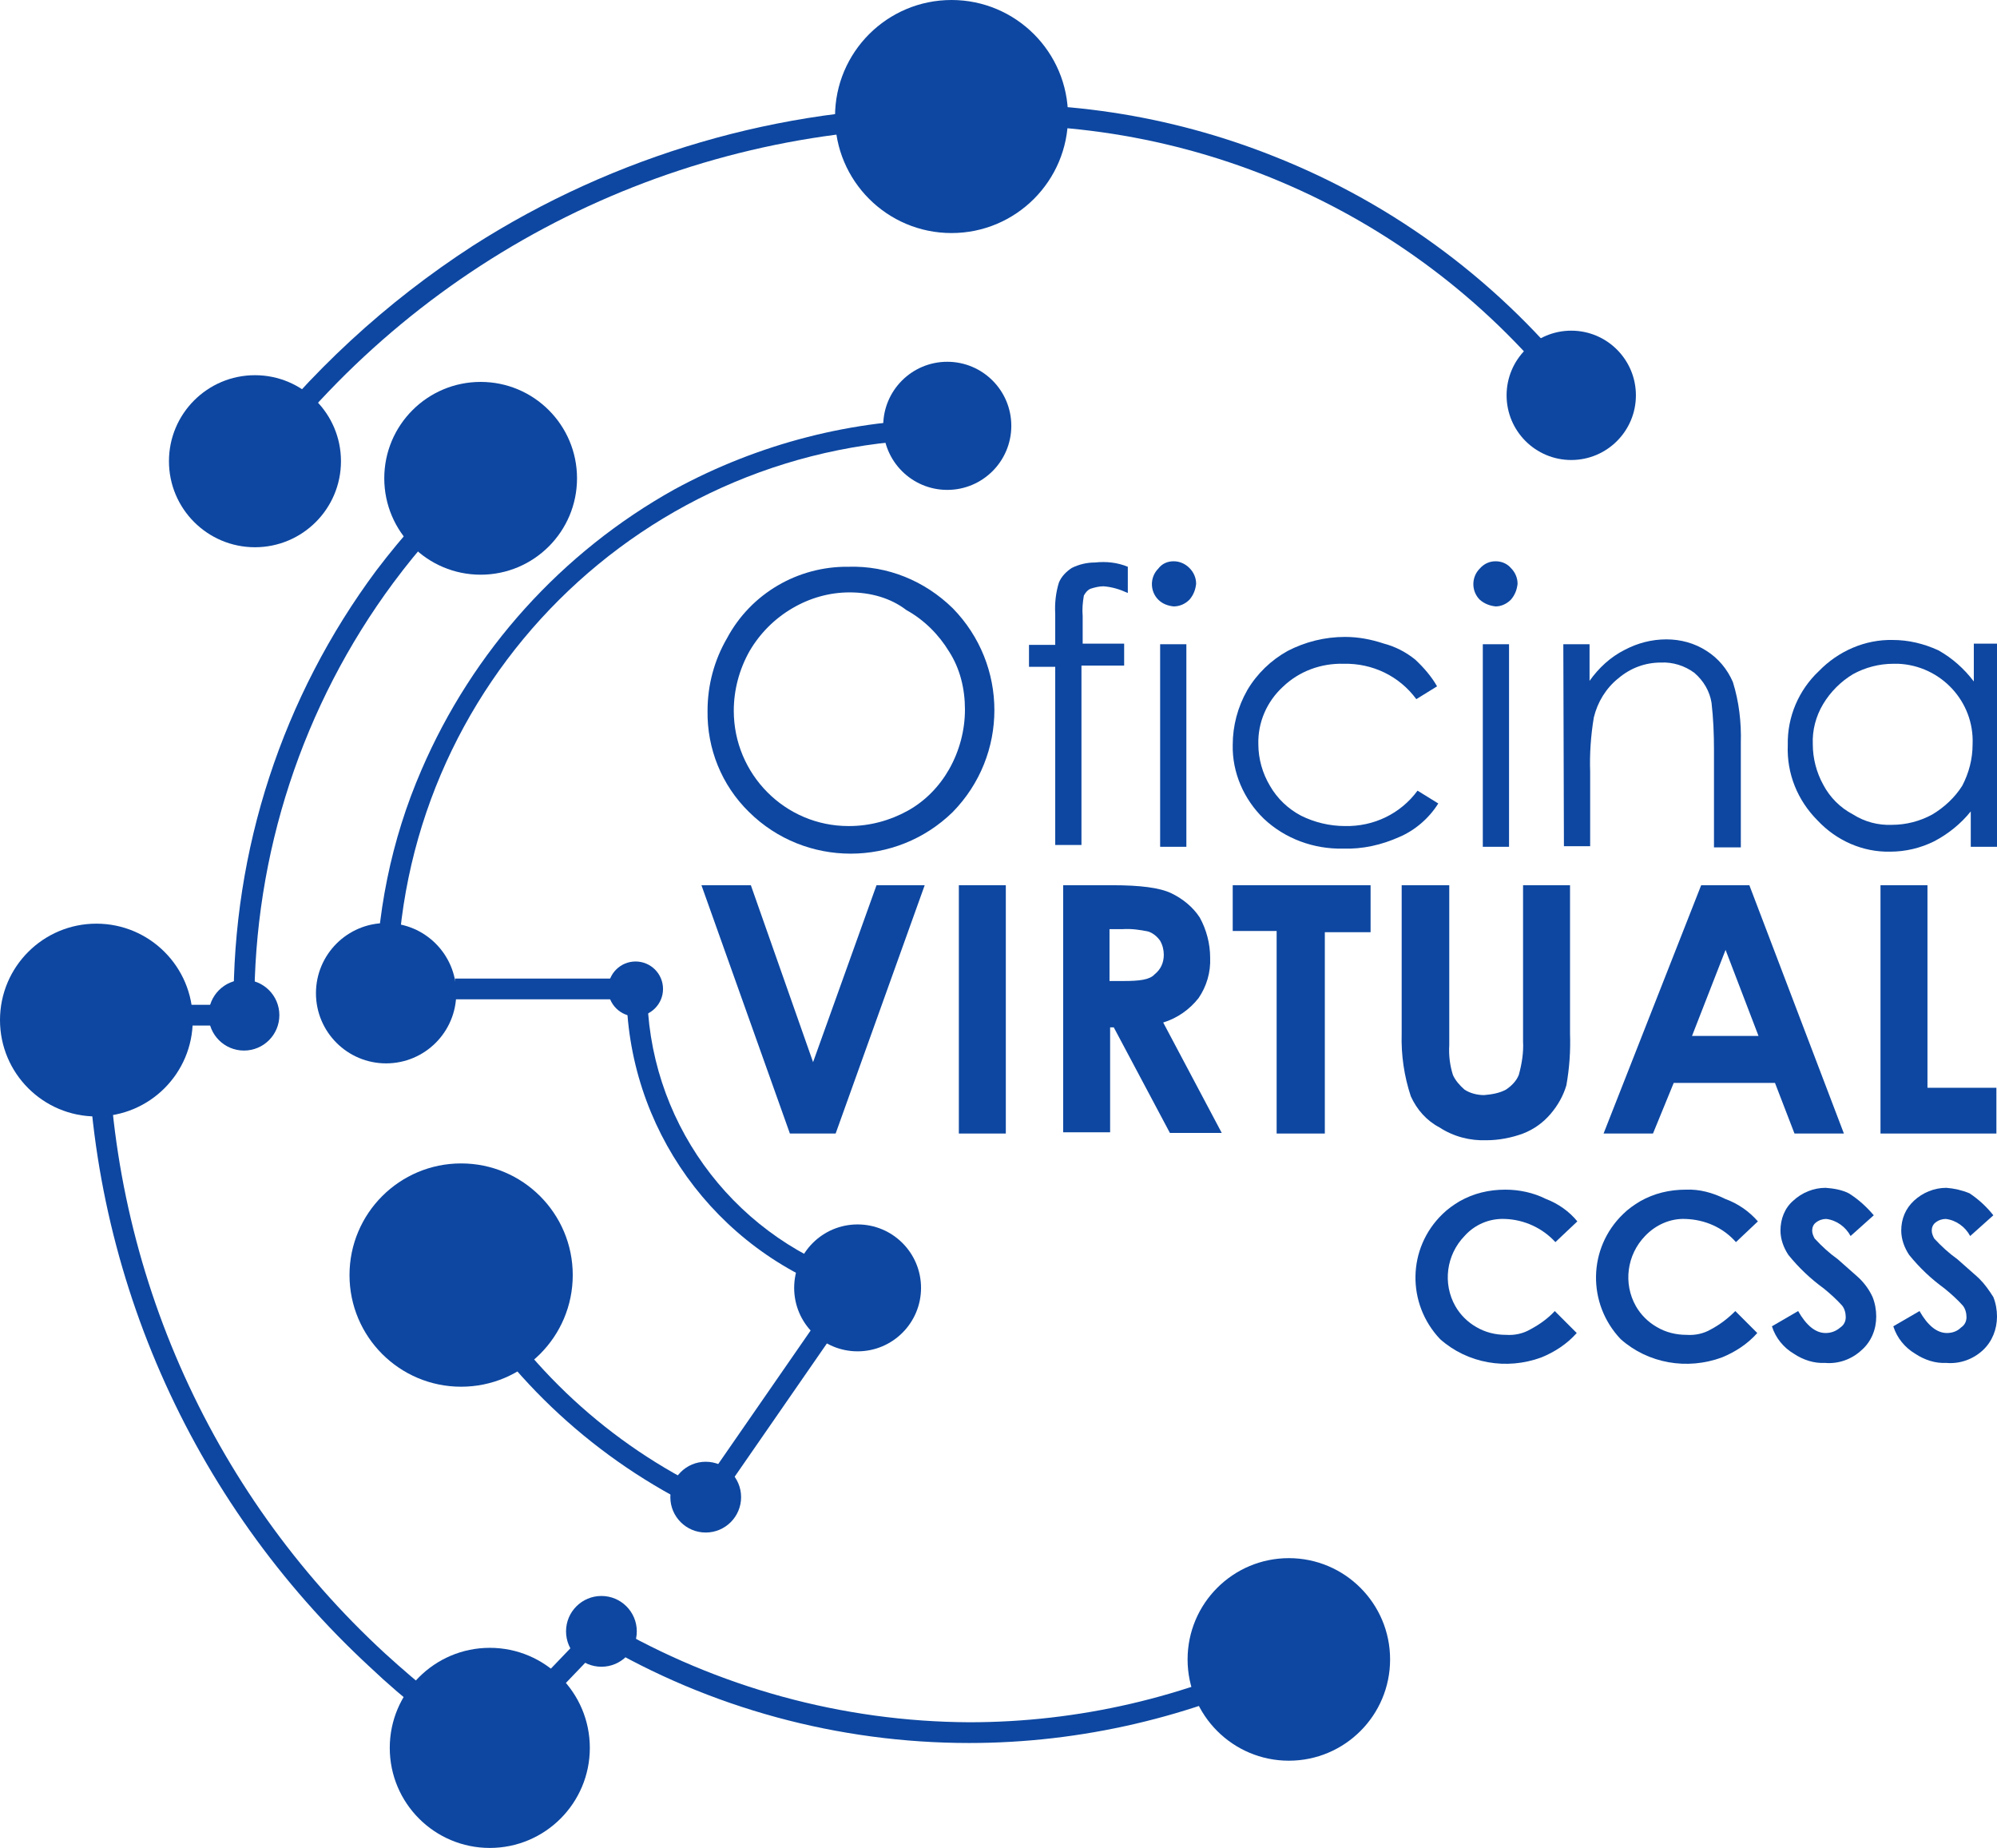 <?xml version="1.0" encoding="utf-8"?>
<!-- Generator: Adobe Illustrator 22.0.1, SVG Export Plug-In . SVG Version: 6.00 Build 0)  -->
<svg version="1.1" id="Capa_1" xmlns="http://www.w3.org/2000/svg" xmlns:xlink="http://www.w3.org/1999/xlink" x="0px" y="0px"
	 viewBox="0 0 327.4 302.9" style="enable-background:new 0 0 327.4 302.9;" xml:space="preserve">
<style type="text/css">
	.st0{fill:#0D47A1;}
	.st1{fill:none;}
</style>
<title>ov</title>
<g id="Group_271">
	<g id="Group_235">
		<g id="Group_226">
			<g id="Group_219">
				<path id="Path_322" class="st0" d="M139.1,92.9c6.4-0.2,12.5,2.3,17.1,6.8c9.1,9.3,9.1,24.1,0,33.4c-9.3,9.1-24.2,9.1-33.4,0
					c-4.5-4.4-6.9-10.4-6.8-16.6c0-4.2,1.1-8.3,3.2-11.9C123.1,97.3,130.8,92.8,139.1,92.9z M139.3,97.1c-3.3,0-6.5,0.9-9.4,2.6
					c-2.9,1.7-5.3,4.1-7,7c-1.7,3-2.6,6.4-2.6,9.8c0,10.4,8.4,18.9,18.8,18.9c0,0,0,0,0,0c0,0,0.1,0,0.1,0c3.4,0,6.7-0.9,9.6-2.5
					c2.9-1.6,5.2-4,6.8-6.8c1.7-3,2.6-6.4,2.6-9.8c0-3.4-0.8-6.7-2.6-9.5c-1.7-2.8-4.1-5.2-7-6.8C146,98,142.7,97.1,139.3,97.1
					L139.3,97.1z"/>
			</g>
			<g id="Group_220">
				<path id="Path_323" class="st0" d="M184.9,92.9v4.3c-1.3-0.6-2.6-1-4-1.1c-0.7,0-1.5,0.2-2.1,0.4c-0.5,0.2-0.8,0.6-1.1,1.1
					c-0.2,1.1-0.3,2.3-0.2,3.4v4.5h6.8v3.6h-7v29.4H173v-29.2h-4.3v-3.6h4.3v-5.1c-0.1-1.7,0.1-3.5,0.6-5.1c0.4-1,1.2-1.8,2.1-2.4
					c1.2-0.6,2.5-0.9,3.8-0.9C181.4,92,183.2,92.2,184.9,92.9z"/>
			</g>
			<g id="Group_221">
				<path id="Path_324" class="st0" d="M192.4,92c1,0,1.9,0.4,2.6,1.1c0.7,0.7,1.1,1.6,1.1,2.6c-0.1,0.9-0.4,1.8-1.1,2.6
					c-0.7,0.7-1.6,1.1-2.6,1.1c-0.9-0.1-1.8-0.4-2.5-1.1c-1.4-1.4-1.4-3.7,0-5.1c0,0,0,0,0,0l0,0C190.5,92.4,191.4,92,192.4,92z
					 M190.2,105.6h4.3v33.2h-4.3V105.6z"/>
			</g>
			<g id="Group_222">
				<path id="Path_325" class="st0" d="M235.6,112.5l-3.4,2.1c-2.8-3.8-7.2-5.9-11.9-5.8c-3.7-0.1-7.3,1.2-10,3.8
					c-2.6,2.4-4.1,5.8-4,9.4c0,2.4,0.7,4.8,1.9,6.8c1.2,2.1,3,3.8,5.1,4.9c2.2,1.1,4.7,1.7,7.2,1.7c4.7,0.1,9.1-2,11.9-5.8l3.4,2.1
					c-1.5,2.4-3.8,4.4-6.4,5.5c-2.9,1.3-6,2-9.2,1.9c-4.8,0.1-9.5-1.6-13-4.9c-3.3-3.2-5.2-7.6-5.1-12.1c0-3.1,0.8-6.2,2.4-9
					c1.6-2.7,3.9-4.9,6.6-6.4c2.9-1.5,6.1-2.3,9.4-2.3c2.2,0,4.3,0.4,6.4,1.1c1.9,0.5,3.6,1.4,5.1,2.6
					C233.4,109.4,234.7,110.9,235.6,112.5z"/>
			</g>
			<g id="Group_223">
				<path id="Path_326" class="st0" d="M245.2,92c1,0,1.9,0.4,2.5,1.1c0.7,0.7,1.1,1.6,1.1,2.6c-0.1,0.9-0.4,1.8-1.1,2.6
					c-0.7,0.7-1.6,1.1-2.5,1.1c-0.9-0.1-1.8-0.4-2.6-1.1c-1.4-1.4-1.4-3.7,0-5.1l0,0C243.3,92.4,244.2,92,245.2,92z M243.1,105.6
					h4.3v33.2h-4.3V105.6z"/>
			</g>
			<g id="Group_224">
				<path id="Path_327" class="st0" d="M256.3,105.6h4.3v6c1.5-2.1,3.4-3.9,5.8-5.1c2.1-1.1,4.4-1.7,6.8-1.7c2.3,0,4.6,0.6,6.6,1.9
					c1.9,1.2,3.4,3,4.3,5.1c1,3.2,1.4,6.6,1.3,10v17.1H281v-16c0-2.6-0.1-5.1-0.4-7.7c-0.3-1.9-1.3-3.6-2.8-4.9
					c-1.6-1.2-3.6-1.8-5.5-1.7c-2.6,0-5,0.9-7,2.6c-2,1.6-3.4,3.9-4,6.4c-0.5,3-0.7,6-0.6,8.9v12.2h-4.3L256.3,105.6z"/>
			</g>
			<g id="Group_225">
				<path id="Path_328" class="st0" d="M327.4,105.6v33.2h-4.3v-5.8c-1.6,2-3.7,3.7-6,4.9c-2.2,1.1-4.7,1.7-7.2,1.7
					c-4.5,0.1-8.8-1.8-11.9-5.1c-3.3-3.3-5.1-7.7-4.9-12.4c-0.1-4.6,1.8-9,5.1-12.1c3.2-3.3,7.6-5.2,12.1-5.1c2.6,0,5.1,0.6,7.5,1.7
					c2.3,1.3,4.2,3,5.8,5.1v-6.2H327.4z M310.4,108.8c-2.3,0-4.6,0.6-6.6,1.7c-2,1.2-3.7,2.9-4.9,4.9c-1.2,2-1.8,4.3-1.7,6.6
					c0,2.3,0.6,4.6,1.7,6.6c1.1,2.1,2.8,3.8,4.9,4.9c1.9,1.2,4.1,1.8,6.4,1.7c2.3,0,4.6-0.6,6.6-1.7c2-1.2,3.7-2.8,4.9-4.7
					c1.1-2.1,1.7-4.4,1.7-6.8c0.3-7-5.2-12.9-12.2-13.2c0,0,0,0,0,0C310.9,108.8,310.7,108.8,310.4,108.8L310.4,108.8z"/>
			</g>
		</g>
		<g id="Group_234">
			<g id="Group_227">
				<path id="Path_329" class="st0" d="M115,145.1h8.1l10.2,29l10.4-29h7.9L137,185.8h-7.5L115,145.1z"/>
			</g>
			<g id="Group_228">
				<path id="Path_330" class="st0" d="M157.2,145.1h7.7v40.7h-7.7V145.1z"/>
			</g>
			<g id="Group_229">
				<path id="Path_331" class="st0" d="M174.3,145.1h8.1c4.5,0,7.7,0.4,9.6,1.3c1.9,0.9,3.6,2.3,4.7,4c1.1,2,1.7,4.3,1.7,6.6
					c0.1,2.4-0.6,4.7-1.9,6.6c-1.5,1.9-3.5,3.3-5.8,4l9.6,18.1h-8.5l-9.2-17.3h-0.6v17.2h-7.7L174.3,145.1z M181.9,160.8h2.3
					c2.6,0,4.3-0.2,5.1-1.1c1-0.8,1.5-1.9,1.5-3.2c0-0.8-0.2-1.6-0.6-2.3c-0.5-0.7-1.1-1.2-1.9-1.5c-1.4-0.3-2.8-0.5-4.3-0.4h-2.1
					L181.9,160.8z"/>
			</g>
			<g id="Group_230">
				<path id="Path_332" class="st0" d="M202.4,145.1h22.3v7.7h-7.5v33h-7.9v-33.2h-7.2v-7.5H202.4z"/>
			</g>
			<g id="Group_231">
				<path id="Path_333" class="st0" d="M229.9,145.1h7.7v26.2c-0.1,1.7,0.1,3.3,0.6,4.9c0.4,0.9,1.1,1.7,1.9,2.4
					c0.9,0.6,2.1,0.9,3.2,0.9c1.2-0.1,2.5-0.3,3.6-0.9c0.9-0.6,1.7-1.4,2.1-2.4c0.5-1.8,0.8-3.7,0.7-5.5v-25.6h7.7v24.3
					c0.1,2.9-0.1,5.7-0.6,8.5c-0.5,1.7-1.4,3.3-2.6,4.7c-1.2,1.4-2.7,2.5-4.5,3.2c-1.9,0.7-4,1.1-6,1.1c-2.7,0.1-5.4-0.6-7.7-2.1
					c-2.1-1.1-3.7-2.9-4.7-5.1c-1.1-3.3-1.6-6.8-1.5-10.2V145.1z"/>
			</g>
			<g id="Group_232">
				<path id="Path_334" class="st0" d="M278.9,145.1h7.9l15.5,40.7h-8.1l-3.2-8.3h-16.6l-3.4,8.3h-8.1L278.9,145.1z M282.9,155.7
					l-5.5,14.1h10.9L282.9,155.7z"/>
			</g>
			<g id="Group_233">
				<path id="Path_335" class="st0" d="M308.3,145.1h7.7v33.2h11.3v7.5h-19V145.1z"/>
			</g>
		</g>
	</g>
	<g id="Group_240">
		<g id="Group_236">
			<path id="Path_336" class="st0" d="M258.6,200.2l-3.6,3.4c-2.1-2.3-5.1-3.7-8.3-3.8c-2.5-0.1-4.9,0.9-6.6,2.8
				c-3,3.1-3.6,7.8-1.5,11.5c0.8,1.4,2,2.6,3.4,3.4c1.5,0.9,3.2,1.3,4.9,1.3c1.4,0.1,2.8-0.2,4-0.9c1.5-0.8,2.9-1.8,4-3l3.6,3.6
				c-1.6,1.8-3.6,3.1-5.8,4c-5.7,2.1-12.1,1-16.6-3c-5.5-5.8-5.4-14.9,0.4-20.5c0.8-0.8,1.8-1.5,2.8-2.1c2.3-1.3,4.8-1.9,7.5-1.9
				c2.3,0,4.6,0.5,6.6,1.5C255.5,197.3,257.3,198.6,258.6,200.2z"/>
		</g>
		<g id="Group_237">
			<path id="Path_337" class="st0" d="M288.2,200.2l-3.6,3.4c-2.1-2.4-5.1-3.7-8.3-3.8c-2.5-0.1-4.9,1-6.6,2.8
				c-3,3.1-3.6,7.8-1.5,11.5c0.8,1.4,2,2.6,3.4,3.4c1.5,0.9,3.2,1.3,4.9,1.3c1.4,0.1,2.8-0.2,4-0.9c1.5-0.8,2.8-1.8,4-3l3.6,3.6
				c-1.6,1.8-3.6,3.1-5.8,4c-5.7,2.1-12.1,1-16.6-3c-5.5-5.8-5.4-14.9,0.4-20.5c0.8-0.8,1.8-1.5,2.8-2.1c2.3-1.3,4.8-1.9,7.5-1.9
				c2.2-0.1,4.4,0.5,6.4,1.5C285,197.3,286.8,198.6,288.2,200.2z"/>
		</g>
		<g id="Group_238">
			<path id="Path_338" class="st0" d="M307.2,199.2l-3.8,3.4c-0.8-1.5-2.3-2.6-4-2.8c-0.6,0-1.2,0.2-1.7,0.6
				c-0.4,0.3-0.6,0.8-0.6,1.3c0,0.5,0.2,0.9,0.4,1.3c1.2,1.3,2.4,2.4,3.8,3.4c1.9,1.7,3.2,2.8,3.6,3.2c0.9,0.9,1.6,1.9,2.1,3
				c0.4,1,0.6,2.1,0.6,3.2c0,2.1-0.8,4.1-2.4,5.5c-1.6,1.5-3.8,2.3-6,2.1c-1.8,0.1-3.6-0.5-5.1-1.5c-1.7-1-3-2.6-3.6-4.5l4.3-2.5
				c1.3,2.3,2.8,3.6,4.5,3.6c0.9,0,1.7-0.3,2.4-0.9c0.6-0.4,0.9-1,0.9-1.7c0-0.7-0.2-1.4-0.6-1.9c-0.9-1-1.9-1.9-3-2.8
				c-2.2-1.6-4.1-3.4-5.8-5.5c-0.8-1.2-1.3-2.6-1.3-4c0-1.9,0.7-3.7,2.1-4.9c1.4-1.3,3.3-2.1,5.3-2.1c1.3,0.1,2.6,0.3,3.8,0.9
				C304.7,196.6,306,197.8,307.2,199.2z"/>
		</g>
		<g id="Group_239">
			<path id="Path_339" class="st0" d="M326.8,199.2l-3.8,3.4c-0.8-1.5-2.3-2.6-4-2.8c-0.6,0-1.2,0.2-1.7,0.6
				c-0.4,0.3-0.6,0.8-0.6,1.3c0,0.5,0.2,0.9,0.4,1.3c1.2,1.3,2.4,2.4,3.8,3.4c1.9,1.7,3.2,2.8,3.6,3.2c0.9,0.9,1.6,1.9,2.3,3
				c0.4,1,0.6,2.1,0.6,3.2c0,2.1-0.8,4.1-2.3,5.5c-1.6,1.5-3.8,2.3-6,2.1c-1.8,0.1-3.6-0.5-5.1-1.5c-1.7-1-3-2.6-3.6-4.5l4.3-2.5
				c1.3,2.3,2.8,3.6,4.5,3.6c0.9,0,1.7-0.3,2.3-0.9c0.6-0.4,0.9-1,0.9-1.7c0-0.7-0.2-1.4-0.6-1.9c-0.9-1-1.9-1.9-3-2.8
				c-2.2-1.6-4.1-3.4-5.8-5.5c-0.8-1.2-1.3-2.6-1.3-4c0-1.9,0.7-3.6,2.1-4.9c1.4-1.3,3.3-2.1,5.3-2.1c1.3,0.1,2.6,0.4,3.8,0.9
				C324.4,196.6,325.7,197.8,326.8,199.2z"/>
		</g>
	</g>
	<g id="Group_270">
		<g id="Group_241">
			<path id="Path_340" class="st0" d="M256.7,65.6c-24.2-31-62.4-47.8-101.6-44.7l-0.2-3.4c18.4-1.5,36.8,1.3,53.9,8.1
				c20,7.9,37.5,21,50.7,37.9L256.7,65.6z"/>
		</g>
		<g id="Group_253">
			<g id="Group_242">
				<rect id="Rectangle_5" x="13.6" y="164.7" class="st0" width="26.4" height="3.4"/>
			</g>
			<g id="Group_243">
				<path id="Path_341" class="st0" d="M41.7,165.1h-3.4c-0.2-25.8,8-50.9,23.4-71.6c9.2-12.1,15.8-16.6,16-16.8l1.9,2.8
					c0,0-6.4,4.3-15.1,16C49.6,115.6,41.6,140,41.7,165.1z"/>
			</g>
			<g id="Group_244">
				<path id="Path_342" class="st0" d="M79.2,287.8c-6.6-4.3-12.8-9.1-18.5-14.5C31.1,246,14.2,207.5,14.3,167.2h3.4
					c-0.1,39.4,16.4,77.1,45.4,103.8c5.7,5.2,11.7,10,18.1,14.3L79.2,287.8z"/>
			</g>
			<g id="Group_245">
				
					<rect id="Rectangle_6" x="76.1" y="275.3" transform="matrix(0.692 -0.722 0.722 0.692 -172.395 149.716)" class="st0" width="26.4" height="3.4"/>
			</g>
			<g id="Group_246">
				<circle id="Ellipse_1" class="st0" cx="40" cy="166.4" r="5.8"/>
			</g>
			<g id="Group_247">
				<circle id="Ellipse_2" class="st0" cx="78.8" cy="78.4" r="15.8"/>
			</g>
			<g id="Group_248">
				<circle id="Ellipse_3" class="st0" cx="15.8" cy="167.2" r="15.8"/>
			</g>
			<g id="Group_249">
				<circle id="Ellipse_4" class="st0" cx="80.3" cy="286.5" r="16.4"/>
			</g>
			<g id="Group_250">
				<path id="Path_343" class="st0" d="M158.9,285.7c-21.4,0-42.5-5.7-60.9-16.6l1.7-3c18,10.5,38.4,16.1,59.2,16.2
					c17.9,0,35.5-4.1,51.5-11.9l1.5,3C195.5,281.4,177.3,285.7,158.9,285.7z"/>
			</g>
			<g id="Group_251">
				<circle id="Ellipse_5" class="st0" cx="98.6" cy="267.4" r="5.8"/>
			</g>
			<g id="Group_252">
				<circle id="Ellipse_6" class="st0" cx="211.3" cy="272" r="16.6"/>
			</g>
		</g>
		<g id="Group_268">
			<g id="Group_254">
				<path id="Path_344" class="st0" d="M138.7,212.2c-21.5-7.3-36-27.4-36-50.1h3.4c0,21.2,13.5,40,33.6,46.9L138.7,212.2z"/>
			</g>
			<g id="Group_255">
				
					<rect id="Rectangle_7" x="106.9" y="227.3" transform="matrix(0.569 -0.822 0.822 0.569 -133.359 203.483)" class="st0" width="41.1" height="3.4"/>
			</g>
			<g id="Group_256">
				<path id="Path_345" class="st0" d="M115,247.6c-17.1-8.2-31.4-21.3-40.9-37.7l3-1.7c9.1,15.9,22.9,28.6,39.4,36.4L115,247.6z"/>
			</g>
			<g id="Group_257">
				<path id="Path_346" class="st0" d="M43.2,76.7l-2.8-2.1c10.3-13.5,22.9-25.1,37.1-34.3c23.3-14.9,50.4-22.8,78-22.8v3.4
					C111.4,20.8,69.8,41.5,43.2,76.7z"/>
			</g>
			<g id="Group_258">
				<circle id="Ellipse_7" class="st0" cx="115.7" cy="245.4" r="5.8"/>
			</g>
			<g id="Group_259">
				<circle id="Ellipse_8" class="st0" cx="104.2" cy="162.1" r="4.5"/>
			</g>
			<g id="Group_260">
				<circle id="Ellipse_9" class="st0" cx="156" cy="19.1" r="19.1"/>
			</g>
			<g id="Group_261">
				<circle id="Ellipse_10" class="st0" cx="41.8" cy="75.6" r="14.1"/>
			</g>
			<g id="Group_262">
				<circle id="Ellipse_11" class="st0" cx="155.3" cy="69.8" r="10.5"/>
			</g>
			<g id="Group_263">
				<circle id="Ellipse_12" class="st0" cx="75.6" cy="209" r="18.3"/>
			</g>
			<g id="Group_264">
				<path id="Path_347" class="st0" d="M65,162.8h-3.4c0-12.6,2.5-25.1,7.5-36.6c8.4-19.5,23-35.7,41.5-46
					c13.8-7.5,29.3-11.5,45-11.5V72c-49.9-0.1-90.4,40.2-90.5,90.1c0,0,0,0,0,0L65,162.8z"/>
			</g>
			<g id="Group_265">
				<rect id="Rectangle_8" x="74.6" y="160.4" class="st0" width="29.6" height="3.4"/>
			</g>
			<g id="Group_266">
				<circle id="Ellipse_13" class="st0" cx="140.6" cy="211.1" r="10.4"/>
			</g>
			<g id="Group_267">
				<circle id="Ellipse_14" class="st0" cx="63.3" cy="162.8" r="11.5"/>
			</g>
		</g>
		<g id="Group_269">
			<circle id="Ellipse_15" class="st0" cx="257.6" cy="64.8" r="10.6"/>
		</g>
	</g>
</g>
<rect x="-28" y="-24" class="st1" width="380" height="353"/>
</svg>

